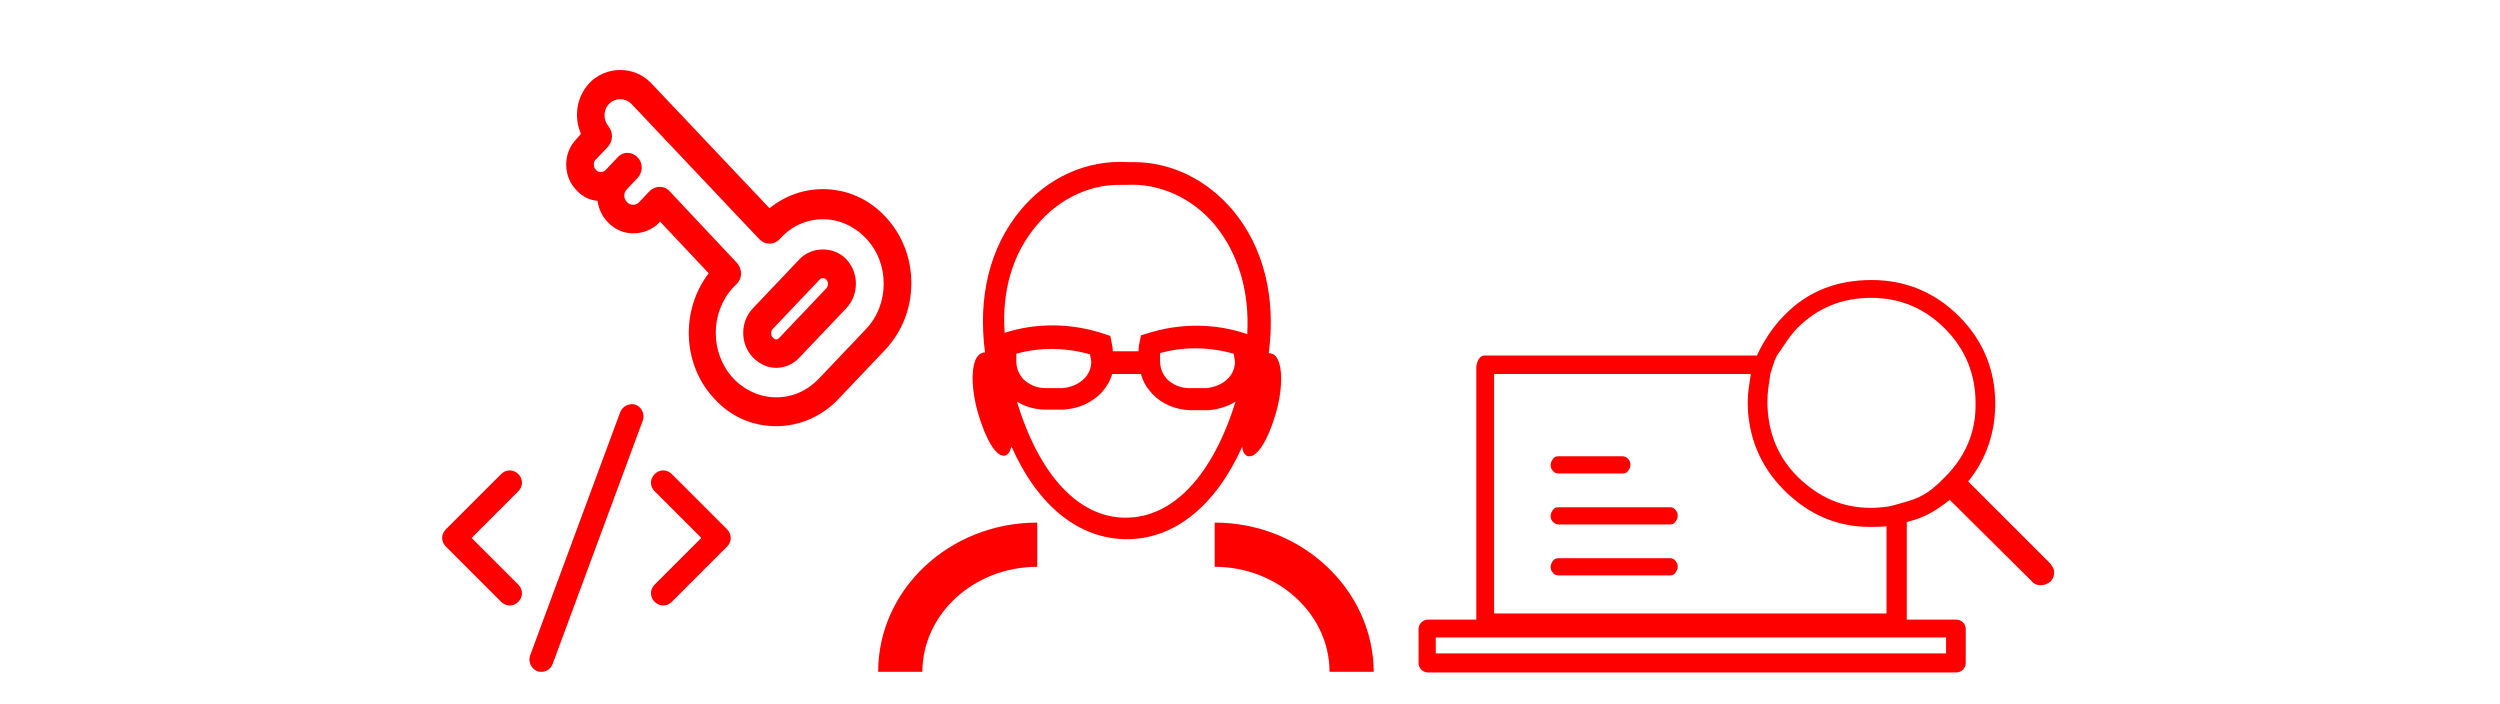 <?xml version="1.0" encoding="utf-8"?>
<!-- Generator: Adobe Illustrator 25.4.1, SVG Export Plug-In . SVG Version: 6.00 Build 0)  -->
<svg version="1.1" id="Livello_1" xmlns="http://www.w3.org/2000/svg" xmlns:xlink="http://www.w3.org/1999/xlink" x="0px" y="0px"
	 viewBox="0 0 407.1 114.6" style="enable-background:new 0 0 407.1 114.6;" xml:space="preserve">
<style type="text/css">
	.st0{fill:#ff0000;}
</style>
<g>
	<path class="st0" d="M333.7,91.6l-13.2-13.2c3-3.7,4.4-8,4.4-12.7c0-5.5-2-10.3-5.9-14.2s-8.7-5.9-14.2-5.9s-10.3,1.7-14.2,5.7
		c-2.1,2.1-3.6,4.6-4.5,6.6h-44.4c-0.8,0-1.3,1.1-1.3,2v41h-7.9c-0.8,0-1.5,0.7-1.5,1.5v5.6c0,0.8,0.7,1.5,1.5,1.5h86.1
		c0.8,0,1.5-0.7,1.5-1.5v-5.6c0-0.8-0.7-1.5-1.5-1.5h-8.1V85c3-0.7,4.8-1.9,7-3.6l13.3,13.2c0.4,0.5,0.9,0.7,1.5,0.7
		c0.6,0,1.1-0.2,1.6-0.6c0.4-0.4,0.6-0.9,0.6-1.5S334.1,92,333.7,91.6z M316.9,106.4h-83.1v-2.6h83.1V106.4z M307.3,99.9h-64v-39
		h41.8c-0.3,2-0.5,3.1-0.5,4.6c0,5.5,2,10.4,5.9,14.3c3.9,3.9,8.5,6,14,6c1,0,1.7,0,2.7-0.1V99.9z M316.7,77.7
		c-1.8,1.8-3.3,3.2-6.3,4c-1,0.3-2,0.6-3,0.8c-1,0.1-1.7,0.2-2.7,0.2c-4.7,0-8.5-1.7-11.9-5s-5-7.6-5-12.3c0-1.5,0.2-2.6,0.5-4.6
		c0.3-1,0.6-2,1.1-3c0.8-1,1.9-3,3.3-4.4c3.3-3.3,7.3-4.9,12-4.9s8.7,1.7,12,5c3.3,3.3,5,7.4,5,12.1C321.8,70.4,320,74.4,316.7,77.7
		z"/>
	<path class="st0" d="M271.9,82.6h-18.1c-0.4,0-0.7,0.1-0.9,0.4c-0.2,0.3-0.4,0.6-0.4,1c0,0.4,0.1,0.7,0.4,1s0.6,0.4,0.9,0.4h18.1
		c0.4,0,0.7-0.1,0.9-0.4c0.2-0.3,0.4-0.6,0.4-1c0-0.4-0.1-0.7-0.4-1C272.6,82.7,272.3,82.6,271.9,82.6z"/>
	<path class="st0" d="M253.8,77.1h10.4c0.4,0,0.7-0.1,0.9-0.4c0.2-0.3,0.4-0.6,0.4-1c0-0.4-0.1-0.7-0.4-1s-0.6-0.4-0.9-0.4h-10.4
		c-0.4,0-0.7,0.1-0.9,0.4s-0.4,0.6-0.4,1c0,0.4,0.1,0.7,0.4,1C253.1,77,253.4,77.1,253.8,77.1z"/>
	<path class="st0" d="M271.9,90.9h-18.1c-0.4,0-0.7,0.1-0.9,0.4s-0.4,0.6-0.4,1s0.1,0.7,0.4,1c0.2,0.3,0.6,0.4,0.9,0.4h18.1
		c0.4,0,0.7-0.1,0.9-0.4c0.2-0.3,0.4-0.6,0.4-1s-0.1-0.7-0.4-1C272.6,91,272.3,90.9,271.9,90.9z"/>
</g>
<g>
	<path class="st0" d="M143,109.4h7.2c0-9.4,8.4-17.1,18.7-17.1v-7.2C154.6,85.1,143,96,143,109.4z"/>
	<path class="st0" d="M197.8,85.1v7.2c10.3,0,18.7,7.7,18.7,17.1h7.2C223.6,96,212,85.1,197.8,85.1z"/>
	<path class="st0" d="M203.2,74.3c0.1,0,0.2,0,0.3,0c1.2,0,2.9-2.4,4.2-6.8c1.4-4.7,1.2-9.4-0.6-9.9c-0.1,0-0.3-0.1-0.4-0.1
		c0,0-0.1,0-0.1,0c1.2-9-0.8-17.2-5.8-23.2c-4.2-5-10-7.9-16.2-7.9c-0.4,0-0.8,0-1,0c-6.6-0.4-13,2.5-17.4,7.8c-5,6-7,14.1-5.8,23.2
		c0,0-0.1,0-0.1,0c-0.1,0-0.3,0-0.4,0.1c-1.8,0.5-2,5.2-0.6,9.9c1.3,4.4,2.9,6.8,4.1,6.8c0.1,0,0.2,0,0.3,0c0.5-0.2,0.8-0.7,1-1.5
		c4.3,9.7,11,15.1,18.8,15.1c7.8,0,14.5-5.5,18.8-15.1C202.3,73.6,202.7,74.1,203.2,74.3z M168.8,36.7c3.5-4.2,8.4-6.6,13.4-6.6
		c0.3,0,0.7,0,1.2,0c5.4-0.3,10.7,2.1,14.4,6.5c3.8,4.6,5.7,10.8,5.3,17.8c-5.3-1.8-11-1.8-16.3-0.1l-1,0.3l-0.2,1
		c-0.1,0.4-0.2,0.9-0.2,1.4l0,0.2h-4.2l0-0.1c0-0.5-0.1-0.9-0.2-1.4l-0.2-1l-0.9-0.3c-5.3-1.8-11.1-1.9-16.3-0.2
		C163.1,47.4,164.9,41.3,168.8,36.7z M201.1,58.9c0,0.9-0.3,1.8-1,2.6c-0.9,1-2.3,1.6-3.7,1.7l-2.8,0c-1.4,0-2.7-0.6-3.6-1.5
		c-0.7-0.8-1.1-1.8-1.1-2.9l0-1.3c3.9-1.1,8.1-1,12,0.1L201.1,58.9z M177.7,58.9c0,0.9-0.3,1.8-1,2.6c-0.9,1-2.3,1.6-3.7,1.7l-2.8,0
		c-1.4,0-2.7-0.6-3.6-1.5c-0.7-0.8-1.1-1.8-1.1-2.8l0-1.3c3.9-1.1,8.1-1,12,0.1L177.7,58.9z M183.3,84.3c-7.7,0-14.1-7-17.7-18.9
		c1.3,0.8,2.9,1.3,4.6,1.3h0l2.9,0c2.4-0.1,4.7-1.1,6.3-2.8c0.8-0.9,1.4-1.9,1.7-3h4.7c0.3,1.2,0.9,2.2,1.8,3.2
		c1.6,1.7,3.8,2.6,6.2,2.7h0l2.9,0c1.6-0.1,3.2-0.6,4.5-1.4C197.5,77.3,191.1,84.3,183.3,84.3z"/>
</g>
<g>
	<path class="st0" d="M126.4,69.4c3.8,0,7.5-1.6,10.2-4.5l7.6-8c2.7-2.9,4.2-6.7,4.2-10.8c0-4.1-1.5-7.9-4.2-10.8
		c-2.7-2.9-6.3-4.5-10.2-4.5c-3.2,0-6.2,1.1-8.7,3.1L106,13.5c-2.7-2.8-7.3-2.8-10,0c-2.1,2.2-2.6,5.5-1.4,8.3l-0.7,0.8
		c-1.1,1.1-1.7,2.6-1.7,4.2c0,1.6,0.6,3.1,1.7,4.2c0.9,1,2.1,1.6,3.4,1.7c0.2,1.3,0.7,2.5,1.7,3.5c2.2,2.4,6.1,2.4,8.4,0l0.1-0.1
		l7.9,8.4c-4.6,6-4.3,14.9,0.9,20.4C119,67.9,122.6,69.4,126.4,69.4L126.4,69.4z M134,35.7c2.6,0,5.1,1.1,7,3.1
		c1.9,2,2.9,4.6,2.9,7.4c0,2.8-1,5.4-2.9,7.4l-7.6,8c-1.9,2-4.3,3.1-7,3.1c-2.6,0-5.1-1.1-7-3.1c-3.8-4.1-3.8-10.7,0-14.8l0.6-0.6
		c0.9-0.9,0.9-2.4,0-3.4l-11-11.7c-0.8-0.9-2.3-0.9-3.2,0l-1.7,1.8c-0.5,0.6-1.5,0.6-2,0c-0.6-0.6-0.6-1.5,0-2.1l1.7-1.8
		c0.4-0.4,0.7-1.1,0.7-1.7c0-0.6-0.2-1.2-0.7-1.7c-0.9-0.9-2.3-1-3.2,0l-2,2.1C98.3,28,98,28,97.8,28c-0.2,0-0.5,0-0.8-0.4
		c-0.3-0.3-0.3-0.7-0.3-0.8c0-0.2,0-0.5,0.3-0.8l2-2.1c0.8-0.9,0.9-2.3,0.1-3.3c-0.9-1.1-0.9-2.7,0.1-3.7c1-1,2.6-1,3.6,0L123.7,39
		c0.9,0.9,2.3,0.9,3.2,0l0.2-0.2C128.9,36.8,131.4,35.7,134,35.7L134,35.7z M126.4,59.9c1.4,0,2.8-0.6,3.8-1.7l7.6-8
		c2.1-2.2,2.1-5.8,0-8c-2-2.1-5.6-2.1-7.6,0l-7.6,8c-2.1,2.2-2.1,5.8,0,8C123.7,59.3,125,59.9,126.4,59.9L126.4,59.9z M134,45.3
		c0.1,0,0.4,0,0.6,0.3c0.3,0.3,0.3,0.9,0,1.3l-7.6,8c-0.4,0.5-0.8,0.5-1.2,0c-0.3-0.3-0.3-0.9,0-1.3l7.6-8
		C133.6,45.3,133.9,45.3,134,45.3L134,45.3z"/>
</g>
<g>
	<g>
		<g>
			<path class="st0" d="M108,98.6c-0.5,0-1-0.2-1.4-0.6c-0.8-0.8-0.8-2,0-2.8l7.6-7.6l-7.6-7.6c-0.8-0.8-0.8-2,0-2.8
				c0.8-0.8,2-0.8,2.8,0l9,9c0.8,0.8,0.8,2,0,2.8l-9,9C109,98.4,108.5,98.6,108,98.6L108,98.6z"/>
		</g>
		<g>
			<path class="st0" d="M83,98.6c-0.5,0-1-0.2-1.4-0.6l-9-9c-0.8-0.8-0.8-2,0-2.8l9-9c0.8-0.8,2-0.8,2.8,0c0.8,0.8,0.8,2,0,2.8
				l-7.6,7.6l7.6,7.6c0.8,0.8,0.8,2,0,2.8C84,98.4,83.5,98.6,83,98.6L83,98.6z"/>
		</g>
	</g>
	<g>
		<path class="st0" d="M88.2,109.4c-0.2,0-0.5,0-0.7-0.1c-1-0.4-1.5-1.5-1.2-2.5L101,67.1c0.4-1,1.5-1.5,2.5-1.2
			c1,0.4,1.5,1.5,1.2,2.5L90,108.1C89.7,108.9,89,109.4,88.2,109.4L88.2,109.4z"/>
	</g>
</g>
</svg>

